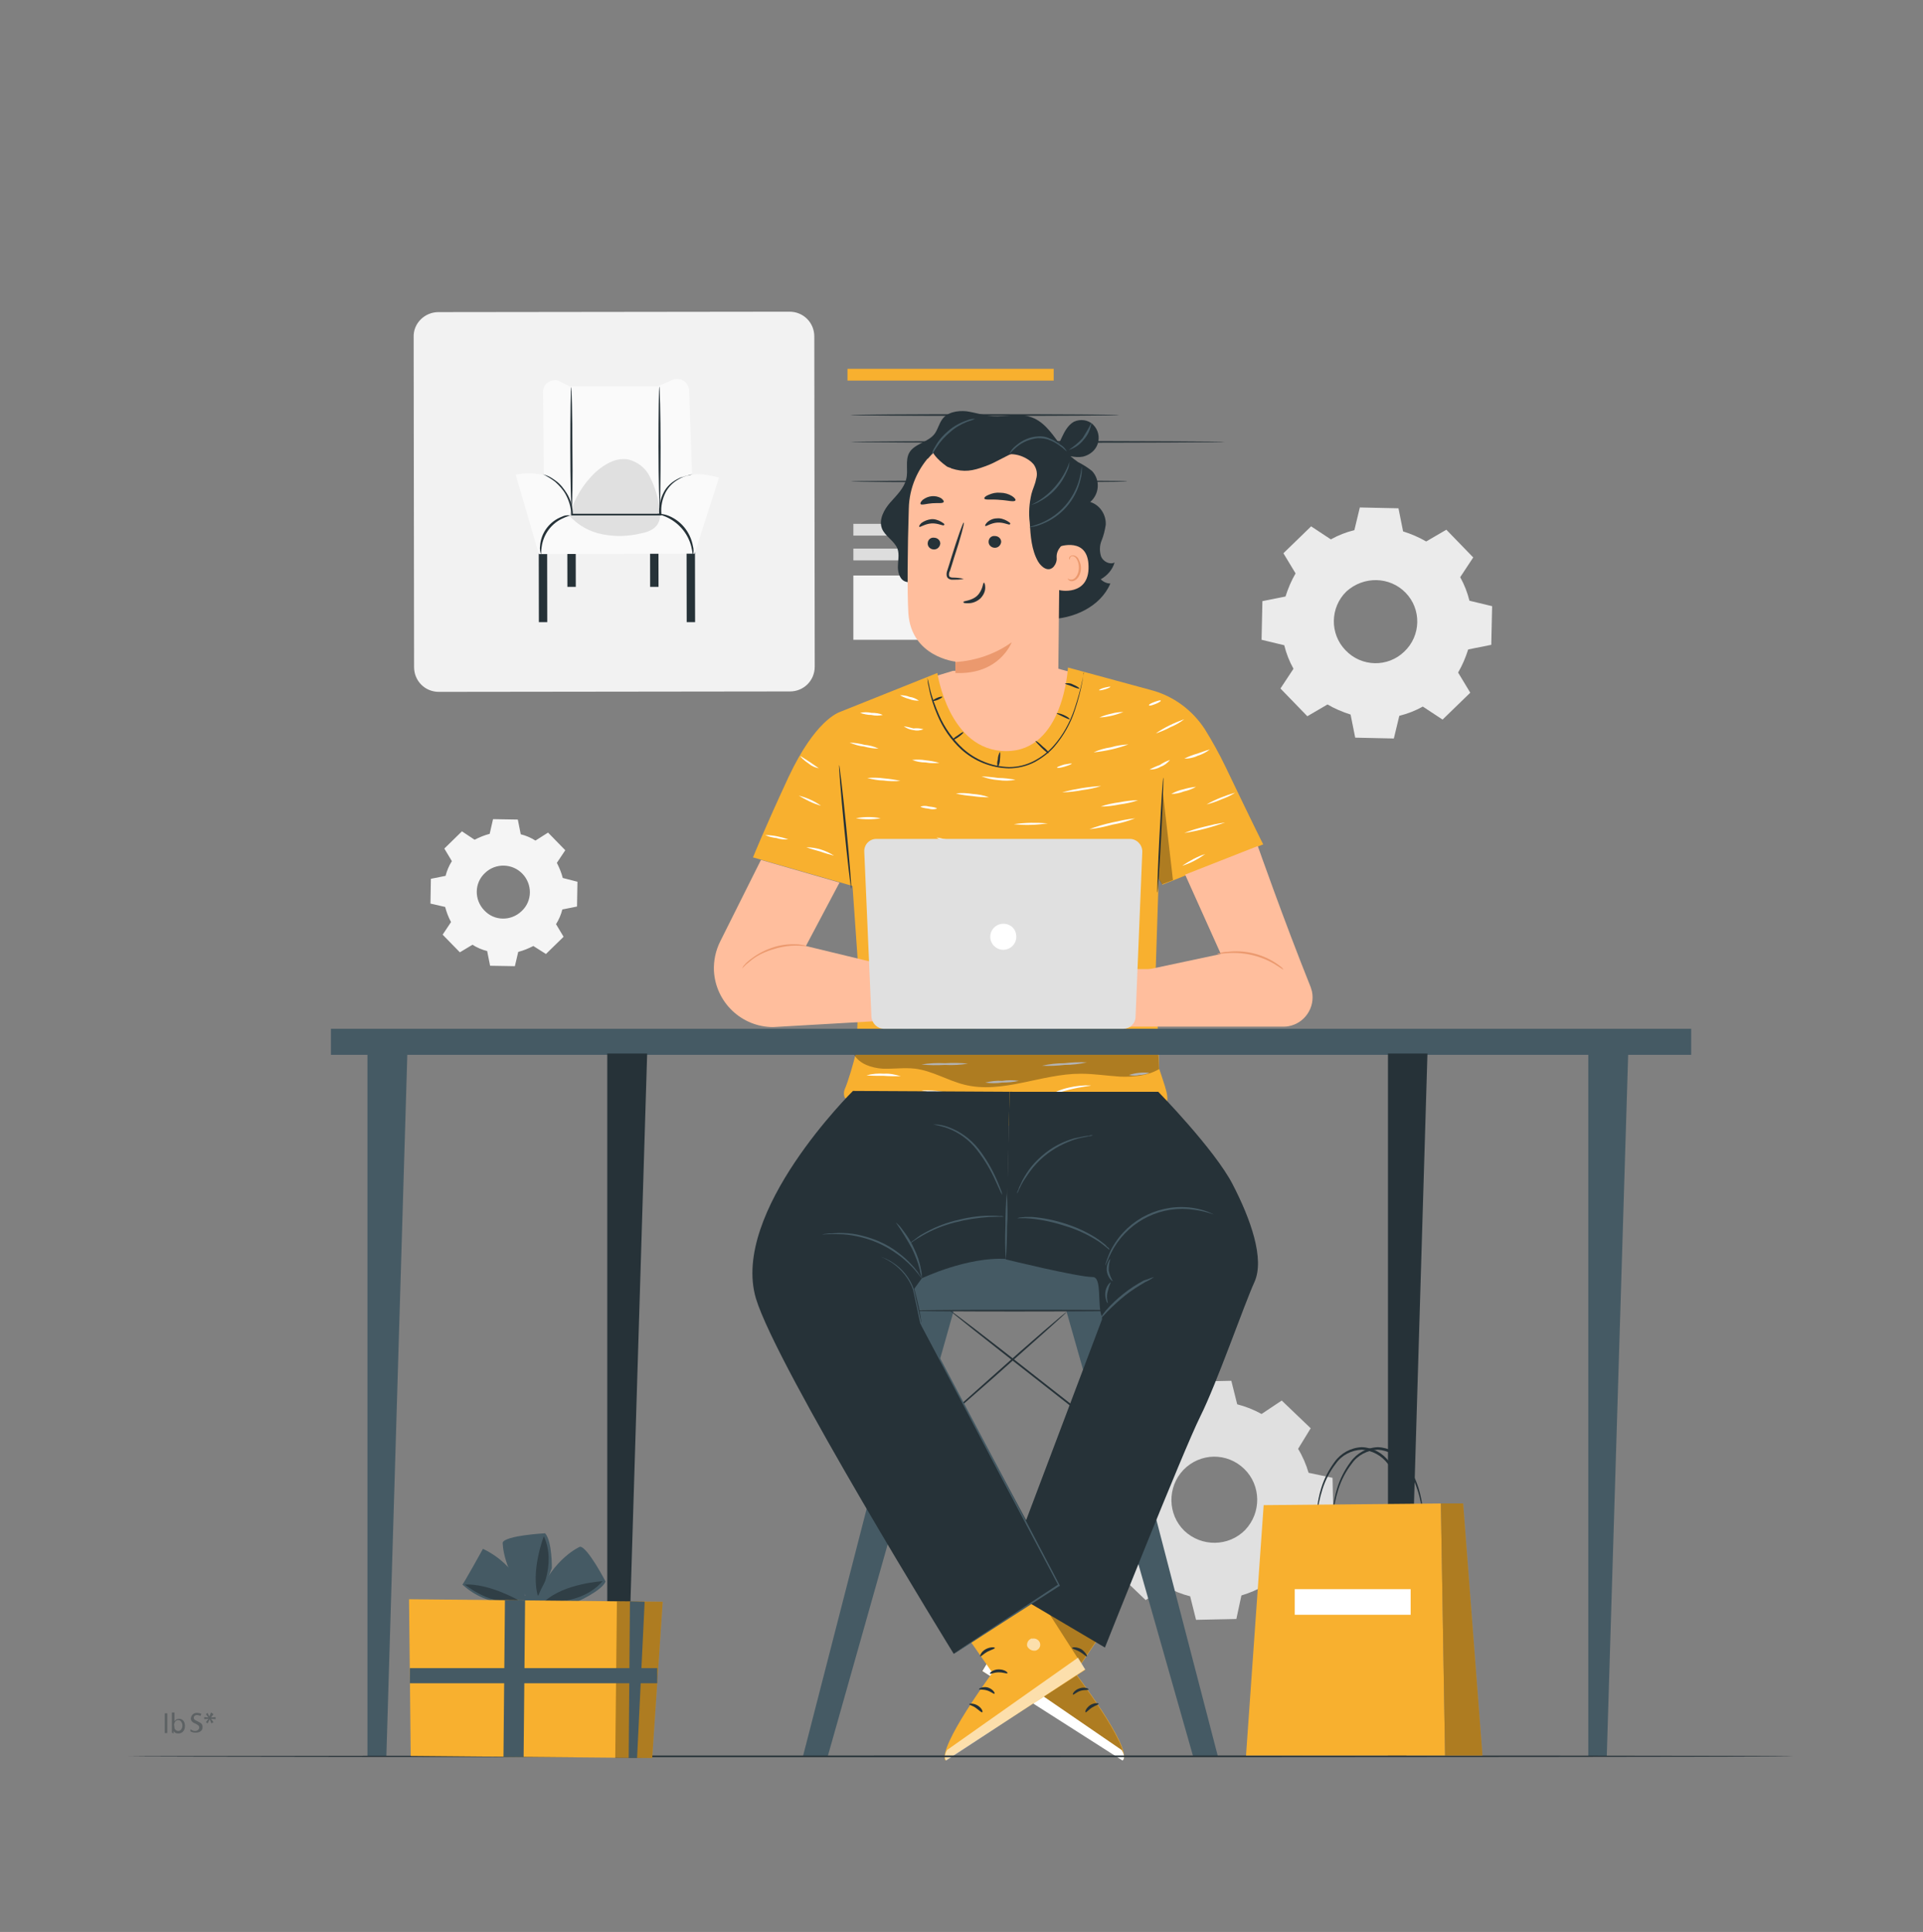 <?xml version="1.0" encoding="utf-8"?>
<!-- Generator: Adobe Illustrator 26.2.1, SVG Export Plug-In . SVG Version: 6.00 Build 0)  -->
<svg version="1.1" id="Layer_1" xmlns="http://www.w3.org/2000/svg" xmlns:xlink="http://www.w3.org/1999/xlink" x="0px" y="0px"
	 viewBox="0 0 457.9 459.9" style="enable-background:new 0 0 457.9 459.9;" xml:space="preserve">
<rect x="0" y="0" width="457.9" height="459.9" fill="#808080" stroke="none"/>
<style type="text/css">
	.st0{fill:#F2F2F2;}
	.st1{fill:#263238;}
	.st2{fill:#FAFAFA;}
	.st3{fill:#E0E0E0;}
	.st4{fill:#F8B02F;}
	.st5{fill:#DDDDDD;}
	.st6{fill:#F4F4F4;}
	.st7{fill:#F5F5F5;}
	.st8{fill:#EBEBEB;}
	.st9{fill:#FFBE9D;}
	.st10{opacity:0.3;}
	.st11{fill:#FFFFFF;}
	.st12{fill:#455A64;}
	.st13{opacity:0.6;}
	.st14{fill:#EB996E;}
	.st15{opacity:0.4;}
</style>
<g id="freepik--Device--inject-379">
	<path class="st0" d="M104.4,74.3l83.6-0.1c3.3,0,5.9,2.6,5.9,5.9l0.1,78.6c0,3.3-2.6,5.9-5.9,5.9l-83.6,0.1c-3.3,0-5.9-2.6-5.9-5.9
		l-0.1-78.6C98.4,77,101.1,74.3,104.4,74.3z"/>
	
		<rect x="128.3" y="130.9" transform="matrix(1 -1.570794e-03 1.570794e-03 1 -0.219 0.203)" class="st1" width="2" height="17.2"/>
	<rect x="135.1" y="130.9" transform="matrix(1 -1.570794e-03 1.570794e-03 1 -0.212 0.214)" class="st1" width="2" height="8.8"/>
	
		<rect x="154.8" y="130.9" transform="matrix(1 -1.570794e-03 1.570794e-03 1 -0.212 0.245)" class="st1" width="2" height="8.8"/>
	
		<rect x="163.5" y="130.9" transform="matrix(1 -1.570794e-03 1.570794e-03 1 -0.219 0.259)" class="st1" width="2" height="17.2"/>
	<path class="st2" d="M122.8,113l5.5,18.9l37.1-0.1l5.8-18.1c0,0-3.9-1.2-6.4-0.7l-0.7-20.1c-0.1-1.5-1.3-2.7-2.9-2.7
		c-0.3,0-0.7,0.1-1,0.2l-3.6,1.6h-20.9l-2.4-1.2c-1.3-0.7-3-0.1-3.7,1.2c-0.2,0.4-0.3,0.8-0.3,1.2l0.2,19.9
		C127.3,112.6,125,112.5,122.8,113z"/>
	<path class="st3" d="M135.6,122.8c2.1,2.3,4.8,3.8,7.9,4.4c3,0.6,6.1,0.5,9-0.2c1.6-0.3,3.4-0.9,4.2-2.4c0.8-1.4,0.5-3.3,0.1-5
		c-0.4-2.2-1.1-4.2-2.1-6.2c-1-2-2.8-3.4-5-4c-2.9-0.6-5.8,1.1-8,3.1c-2.8,2.7-4.9,6.1-6,9.9"/>
	<path class="st1" d="M136.1,120.9c-0.1,0-0.3-6.4-0.3-14.4c0-7.9,0.1-14.4,0.2-14.4s0.3,6.4,0.3,14.4
		C136.4,114.4,136.3,120.9,136.1,120.9z"/>
	<path class="st1" d="M157.1,120.8c-0.1,0-0.3-6.4-0.3-14.4c0-7.9,0.1-14.4,0.2-14.4c0.1,0,0.3,6.4,0.3,14.4
		S157.2,120.8,157.1,120.8z"/>
	<path class="st1" d="M164.9,112.9c-0.3,0.1-0.6,0.2-1,0.3l-0.5,0.1l-0.6,0.2l-0.7,0.3l-0.7,0.4c-1.2,0.7-2.2,1.7-2.9,3
		c-0.8,1.6-1.2,3.4-1,5.2v0.3h-0.3l-9.9,0h-11.1h-0.2v-0.2c0-1.7-0.5-3.3-1.3-4.8c-0.6-1.1-1.5-2.1-2.5-3c-0.9-0.7-1.9-1.3-2.9-1.8
		c0.3,0.1,0.6,0.2,0.9,0.3c0.8,0.3,1.5,0.8,2.2,1.3c1.1,0.8,1.9,1.9,2.6,3c0.9,1.5,1.4,3.2,1.4,5l-0.2-0.2h11.1h9.9l-0.2,0.3
		c-0.2-1.9,0.2-3.8,1.1-5.5c0.7-1.3,1.8-2.3,3.1-3l0.8-0.4l0.7-0.2l0.6-0.2l0.5-0.1C164.2,113,164.5,113,164.9,112.9z"/>
	<path class="st1" d="M135.7,122.7c0,0.1-0.7,0.2-1.7,0.7c-2.7,1.2-4.6,3.8-5,6.7c-0.2,1.1-0.1,1.8-0.2,1.8
		c-0.2-0.6-0.3-1.3-0.2-1.9c0.2-3.2,2.3-5.9,5.2-7C134.4,122.7,135,122.6,135.7,122.7z"/>
	<path class="st1" d="M165,132.1c-0.1,0-0.1-0.8-0.4-2c-0.8-3.2-3.1-5.8-6.1-7.1c-1.2-0.5-1.9-0.6-1.9-0.7c0.7,0,1.4,0.1,2.1,0.3
		c3.3,1.1,5.7,4,6.3,7.4C165.2,130.7,165.2,131.5,165,132.1z"/>
	<path class="st1" d="M268.4,114.6c0,0.1-14.7,0.2-32.9,0.2s-32.9-0.1-32.9-0.2s14.7-0.2,32.9-0.2S268.4,114.4,268.4,114.6z"/>
	<rect x="201.8" y="87.8" class="st4" width="49.1" height="2.8"/>
	<path class="st1" d="M291.6,105.2c0,0.1-19.9,0.2-44.5,0.2s-44.5-0.1-44.5-0.2s19.9-0.2,44.5-0.2S291.6,105.1,291.6,105.2z"/>
	<path class="st1" d="M266.5,98.8c0,0.1-14.3,0.2-32,0.2s-32-0.1-32-0.2s14.3-0.2,32-0.2S266.5,98.7,266.5,98.8z"/>
	<rect x="203.2" y="124.7" class="st5" width="14.9" height="2.8"/>
	<rect x="203.2" y="130.6" class="st5" width="14.9" height="2.8"/>
	<rect x="203.2" y="137" class="st6" width="37.3" height="15.3"/>
</g>
<g id="freepik--background-complete--inject-705">
	<path class="st3" d="M276.7,337.1c1.8-1.1,3.7-1.9,5.7-2.5l1.2-5.7l9.6-0.2l1.4,5.6c2,0.5,4,1.3,5.8,2.3l4.8-3.2l6.9,6.6l-3,4.9
		c1.1,1.8,1.9,3.7,2.5,5.7l5.7,1.2l0.2,9.6l-5.6,1.4c-0.5,2-1.3,4-2.3,5.8l3.2,4.8l-6.6,6.9l-4.9-3c-1.8,1.1-3.7,1.9-5.7,2.5
		l-1.2,5.6l-9.6,0.2l-1.4-5.6c-2-0.5-4-1.3-5.8-2.3l-4.8,3.2l-6.9-6.6l3-4.9c-1.1-1.8-1.9-3.7-2.5-5.7l-5.7-1.2l-0.2-9.6l5.6-1.4
		c0.5-2,1.3-4,2.3-5.8l-3.2-4.8l6.6-6.9L276.7,337.1z M281.8,349.9c-3.9,4.1-3.8,10.6,0.2,14.5c4.1,3.9,10.6,3.8,14.5-0.2
		c3.9-4.1,3.8-10.6-0.2-14.5l0,0C292.2,345.7,285.8,345.8,281.8,349.9L281.8,349.9z"/>
	<path class="st7" d="M127.5,200.1l3-1.9l4.1,4.2l-2,3c0.6,1.2,1.1,2.4,1.4,3.6l3.5,0.9l-0.1,5.9l-3.5,0.7c-0.3,1.2-0.8,2.4-1.5,3.5
		l1.8,3l-4.2,4.1l-3-1.9c-1.2,0.6-2.4,1.1-3.6,1.4l-0.8,3.4l-5.9-0.1l-0.7-3.5c-1.2-0.3-2.4-0.8-3.5-1.5l-3,1.8l-4.1-4.2l2-3
		c-0.6-1.1-1.1-2.4-1.4-3.6l-3.5-0.8l0.1-5.9l3.5-0.7c0.3-1.2,0.8-2.4,1.5-3.5l-1.8-3l4.2-4.1l3,2c1.2-0.6,2.4-1.1,3.6-1.4l0.8-3.5
		l5.9,0.1l0.7,3.5C125.2,198.9,126.4,199.4,127.5,200.1L127.5,200.1z M124.4,208c-2.4-2.5-6.4-2.6-8.9-0.2c-2.6,2.4-2.6,6.4-0.2,8.9
		c2.4,2.6,6.4,2.6,8.9,0.2C126.8,214.5,126.8,210.5,124.4,208L124.4,208z"/>
	<path class="st8" d="M339.6,128.9l4.8-2.8l6.4,6.6l-3.1,4.7c1,1.8,1.7,3.6,2.2,5.6l5.4,1.3l-0.2,9.2l-5.5,1.1
		c-0.6,1.9-1.4,3.8-2.4,5.5l2.9,4.8l-6.6,6.4l-4.7-3.1c-1.8,1-3.6,1.7-5.6,2.2l-1.3,5.4l-9.2-0.2l-1.1-5.5c-1.9-0.6-3.8-1.4-5.5-2.4
		l-4.8,2.8l-6.4-6.6l3.1-4.7c-1-1.8-1.7-3.6-2.2-5.6l-5.4-1.3l0.2-9.2l5.5-1.1c0.6-1.9,1.4-3.8,2.4-5.5l-2.9-4.8l6.6-6.4l4.7,3.1
		c1.8-1,3.6-1.7,5.6-2.2l1.3-5.4l9.2,0.2l1.1,5.5C336,127.1,337.9,127.9,339.6,128.9L339.6,128.9z M320.6,140.8
		c-3.9,3.8-4,10.1-0.2,14c3.8,4,10.1,4.1,14,0.3c4-3.8,4.1-10.1,0.3-14C330.9,137.2,324.7,137.1,320.6,140.8z"/>
</g>
<g id="freepik--Character--inject-274">
	<polygon class="st9" points="221.3,161.4 226.9,159.7 251.3,159 256.8,160.5 256.1,173.9 243.6,181.9 231.6,181.6 224,174.7 
		222.3,167.8 	"/>
	<path class="st4" d="M291.8,182.5c-1.5-3.1-3.1-6-4.9-8.9c-3-4.6-7.5-7.9-12.7-9.3l-19.9-5.4c0,0-1,19.9-14.7,19.9
		s-16.4-18.6-16.4-18.6l-23,9.2c-0.8,0.3-6.1,2.2-12.4,15.5c-5.9,12.7-8.5,19.2-8.5,19.2l23.7,6.8l1.5,21.4l-0.8,27.7h72.5l-1-29.3
		l0.7-21.6l0.9,1.5l24-9.6C300.7,200.9,297.6,194.6,291.8,182.5z"/>
	<path class="st4" d="M203.8,250.7c-0.5,2.1-1.8,6.7-2.7,8.7c-0.2,0.6-0.2,1.2,0,1.8c0.3,0.6,1.5,0.4,2.1,0.2
		c6-1.2,12.6-0.2,18.5,1.5c6.1,1.8,11.9,5.2,18.2,5.1c4.3-0.1,8.3-1.7,12.4-2.9c7.6-2.2,15.6-2.9,23.5-2c0.5,0.1,1.1,0.1,1.6-0.2
		c0.7-0.5,0.6-1.5,0.5-2.3c-0.3-2-2.4-7.4-2.9-9.4"/>
	<path class="st1" d="M199.8,182.1c0.1,0,0.9,6.6,1.7,14.7s1.3,14.8,1.2,14.8s-0.9-6.6-1.7-14.7
		C200.2,188.8,199.7,182.1,199.8,182.1z"/>
	<path class="st1" d="M277,185.1c0.1,0-0.1,6.1-0.5,13.7s-0.8,13.7-0.9,13.7s0.1-6.1,0.5-13.7S276.9,185,277,185.1z"/>
	<path class="st1" d="M258.1,160c0,0.2,0,0.4-0.1,0.6c-0.1,0.5-0.2,1.1-0.3,1.8c-0.4,2.2-1,4.4-1.7,6.5c-1,3.2-2.7,6.2-4.9,8.8
		c-1.3,1.5-2.9,2.7-4.7,3.7c-1.9,1-4.1,1.5-6.2,1.5c-4.2-0.1-8.2-1.7-11.3-4.5c-2.5-2.3-4.4-5.1-5.7-8.2c-0.9-2.1-1.6-4.2-2-6.4
		c-0.2-0.8-0.3-1.4-0.3-1.8c0-0.2-0.1-0.4-0.1-0.6c0.1,0.2,0.1,0.4,0.2,0.6l0.4,1.8c0.5,2.2,1.3,4.3,2.2,6.4c1.3,3,3.3,5.8,5.7,8
		c3,2.7,6.9,4.3,11,4.4c2.1,0,4.1-0.5,6-1.5c1.7-0.9,3.3-2.1,4.6-3.6c2.2-2.5,3.8-5.4,4.9-8.6c0.9-2.7,1.5-4.9,1.8-6.4l0.4-1.8
		C258,160.4,258,160.2,258.1,160z"/>
	<path class="st1" d="M229.4,174.3c0.1,0.1-0.4,0.6-1.1,1.1s-1.3,0.8-1.4,0.7c-0.1-0.1,0.4-0.6,1.1-1
		C228.8,174.5,229.3,174.2,229.4,174.3z"/>
	<path class="st1" d="M237.6,182.7c-0.2-0.6-0.2-1.3,0-1.9c0-0.6,0.2-1.3,0.5-1.8c0.1,0,0.1,0.9,0,1.9
		C238.1,181.5,237.9,182.1,237.6,182.7z"/>
	<path class="st1" d="M249.7,179.3c-0.1,0.1-0.9-0.5-1.7-1.3s-1.5-1.5-1.4-1.6s0.9,0.5,1.7,1.3C249.2,178.4,249.8,179.1,249.7,179.3
		z"/>
	<path class="st1" d="M254.7,171.2c-0.1,0.1-0.8-0.2-1.6-0.6c-0.8-0.4-1.5-0.7-1.5-0.8s0.8,0,1.7,0.4
		C254.2,170.6,254.8,171.1,254.7,171.2z"/>
	<path class="st1" d="M224.4,165.9c0,0.1-0.4,0.4-1.1,0.7s-1.2,0.3-1.2,0.2s0.4-0.4,1.1-0.7S224.4,165.8,224.4,165.9z"/>
	<g class="st10">
		<polygon points="276.9,188.7 279.3,209.5 276.7,210.5 275.8,209.1 		"/>
	</g>
	<path class="st11" d="M195,182.9c-0.9-0.2-1.7-0.5-2.4-1.1c-1.2-0.8-2.1-1.7-2-1.8C192.1,180.9,193.6,181.9,195,182.9L195,182.9z"
		/>
	<path class="st11" d="M214.4,185.9c-1.3,0.1-2.7,0.1-4-0.1c-1.3,0-2.7-0.3-3.9-0.6c1.3-0.1,2.7-0.1,4,0.1
		C211.8,185.4,213.1,185.6,214.4,185.9z"/>
	<path class="st11" d="M235.5,189.8c-1.3,0-2.7-0.1-4-0.3c-1.3-0.1-2.6-0.3-3.9-0.6c1.3-0.2,2.7-0.1,4,0.1
		C232.9,189.1,234.2,189.3,235.5,189.8z"/>
	<path class="st11" d="M262.2,187.1c-1.5,0.5-3,0.8-4.6,1c-1.5,0.3-3.1,0.5-4.7,0.5C256,187.8,259.1,187.3,262.2,187.1L262.2,187.1z
		"/>
	<path class="st11" d="M278.6,180.9c-0.6,0.7-1.3,1.3-2.2,1.6c-0.8,0.5-1.7,0.7-2.7,0.7c0.8-0.4,1.6-0.8,2.5-1.1
		C276.9,181.6,277.7,181.2,278.6,180.9z"/>
	<path class="st11" d="M288.1,178.4c-0.9,0.7-1.9,1.2-2.9,1.5c-1,0.5-2.1,0.7-3.2,0.7c1-0.5,2-0.9,3.1-1.2
		C286,179.1,287,178.7,288.1,178.4z"/>
	<path class="st11" d="M268.7,177.2c-2.7,1-5.4,1.6-8.3,1.9c1.3-0.6,2.7-1,4.1-1.2C265.8,177.5,267.2,177.3,268.7,177.2z"/>
	<path class="st11" d="M282,171.2c-1,0.8-2.1,1.4-3.3,1.9c-1.1,0.6-2.3,1.1-3.5,1.5C277.2,173.2,279.5,172.1,282,171.2L282,171.2z"
		/>
	<path class="st11" d="M267.5,169.5c-1.8,0.7-3.7,1.2-5.7,1.3c0.9-0.4,1.8-0.7,2.8-0.9C265.6,169.6,266.6,169.5,267.5,169.5z"/>
	<path class="st11" d="M276.4,166.8c0.1,0.1-0.5,0.5-1.3,0.8s-1.4,0.5-1.5,0.3s0.5-0.5,1.3-0.8C275.7,166.8,276.4,166.6,276.4,166.8
		z"/>
	<path class="st11" d="M241.8,185.6c-1.3,0.3-2.7,0.3-4.1,0.1c-1.4-0.1-2.7-0.4-4-0.9c1.4,0.1,2.7,0.2,4,0.4
		C239.1,185.2,240.4,185.4,241.8,185.6z"/>
	<path class="st11" d="M255.2,181.8c0,0.1-0.7,0.4-1.7,0.7s-1.8,0.4-1.8,0.2c0-0.1,0.7-0.4,1.7-0.7
		C254.4,181.8,255.2,181.7,255.2,181.8z"/>
	<path class="st11" d="M223.7,181.6c-1.1,0.1-2.2,0.1-3.3-0.1c-1.1,0-2.2-0.2-3.2-0.6c1.1-0.1,2.2-0.1,3.3,0.1
		C221.5,181.1,222.6,181.3,223.7,181.6z"/>
	<path class="st11" d="M209.2,178.2c-1.2,0-2.4-0.2-3.5-0.5c-1.2-0.1-2.3-0.5-3.4-0.9c1.2,0,2.4,0.2,3.5,0.5
		C207,177.4,208.1,177.7,209.2,178.2z"/>
	<path class="st11" d="M210.2,170.2c-0.9,0.2-1.8,0.2-2.7,0c-0.9,0-1.8-0.2-2.7-0.5c0.9-0.2,1.8-0.2,2.7,0
		C208.5,169.7,209.4,169.8,210.2,170.2z"/>
	<path class="st11" d="M219.9,173.6c-0.8,0.3-1.6,0.4-2.4,0.2c-0.8-0.1-1.6-0.4-2.3-0.9c0.8,0.1,1.6,0.3,2.3,0.5
		C218.4,173.3,219.2,173.4,219.9,173.6z"/>
	<path class="st11" d="M218.8,166.8c-0.8,0-1.6-0.1-2.3-0.4c-0.8-0.2-1.5-0.5-2.2-0.9c0.8,0,1.6,0.1,2.3,0.4
		C217.4,166,218.1,166.3,218.8,166.8z"/>
	<path class="st11" d="M264.4,163.5c0,0.1-0.6,0.4-1.3,0.6s-1.4,0.3-1.4,0.2s0.5-0.4,1.3-0.6C263.8,163.5,264.4,163.4,264.4,163.5z"
		/>
	<path class="st11" d="M195.5,191.8c-1.9-0.5-3.6-1.4-5.3-2.4C192.2,189.9,193.9,190.7,195.5,191.8z"/>
	<path class="st11" d="M187.7,199.8c-0.9,0.1-1.9,0-2.8-0.3c-0.9-0.1-1.8-0.3-2.7-0.7C184.1,198.8,185.9,199.2,187.7,199.8
		L187.7,199.8z"/>
	<path class="st11" d="M198.6,203.7c-1.1-0.3-2.2-0.6-3.3-1c-1.1-0.3-2.2-0.6-3.3-1C194.3,201.7,196.6,202.4,198.6,203.7
		L198.6,203.7z"/>
	<path class="st11" d="M209.7,194.8c-1.9,0.3-3.9,0.3-5.9,0C205.8,194.4,207.8,194.4,209.7,194.8z"/>
	<path class="st11" d="M214.3,206.9c-1.3-0.2-2.5-0.5-3.7-0.9c-1.3-0.2-2.5-0.5-3.7-0.9C209.4,205,212,205.6,214.3,206.9z"/>
	<path class="st11" d="M235.8,201.7c-0.6,0.1-1.3,0.1-1.9,0c-1.5-0.1-3.1-0.3-4.6-0.6s-3-0.6-4.5-1c-0.6-0.1-1.2-0.4-1.8-0.7
		c0-0.1,2.8,0.6,6.3,1.2C232.9,201.3,235.8,201.5,235.8,201.7z"/>
	<path class="st11" d="M235.9,209.5c-1.4,0.2-2.8,0.2-4.2,0c-1.4,0-2.8-0.1-4.1-0.5c1.4-0.2,2.8-0.2,4.2,0
		C233.2,209,234.6,209.2,235.9,209.5z"/>
	<path class="st11" d="M249.5,196c-2.7,0.4-5.4,0.5-8.1,0.2C244.1,195.8,246.8,195.8,249.5,196z"/>
	<path class="st11" d="M261,206.1c-1.9,0.5-3.9,0.7-5.8,0.9c-1.9,0.3-3.9,0.4-5.9,0.4c1.9-0.4,3.9-0.7,5.8-0.9
		C257.1,206.2,259,206.1,261,206.1z"/>
	<path class="st11" d="M270.3,194.8c-1.8,0.7-3.6,1.2-5.4,1.5c-1.8,0.5-3.6,0.9-5.5,1.1c1.8-0.7,3.6-1.2,5.4-1.6
		C266.6,195.4,268.4,195,270.3,194.8z"/>
	<path class="st11" d="M271.3,202.2c-0.6,0.6-1.3,1-2.1,1.2c-0.7,0.3-1.6,0.4-2.4,0.3c0.7-0.3,1.5-0.6,2.2-0.8
		C269.8,202.7,270.5,202.4,271.3,202.2z"/>
	<path class="st11" d="M284.8,187.3c-0.9,0.5-1.9,0.9-2.9,1.1c-1,0.4-2,0.6-3,0.6c0.9-0.5,1.9-0.9,2.9-1.1
		C282.8,187.6,283.8,187.4,284.8,187.3z"/>
	<path class="st11" d="M291.7,195.8c-3.1,1.1-6.4,2-9.7,2.5c1.5-0.6,3.1-1.1,4.8-1.5C288.4,196.4,290,196,291.7,195.8z"/>
	<path class="st11" d="M294.1,188.7c-1,0.7-2.2,1.2-3.3,1.6c-1.1,0.5-2.3,0.9-3.5,1.2C289.4,190.3,291.7,189.4,294.1,188.7z"/>
	<path class="st11" d="M287,203.3c-1.7,1.2-3.5,2.2-5.5,2.8C283.3,204.9,285.1,203.9,287,203.3z"/>
	<path class="st11" d="M217.4,222.1c-1.3,0.1-2.6,0.1-3.9-0.1c-1.3,0-2.6-0.2-3.8-0.5c1.3-0.1,2.6-0.1,3.9,0.1
		C214.8,221.6,216.1,221.8,217.4,222.1z"/>
	<path class="st11" d="M223.8,217.1c-2.8-0.3-5.6-0.9-8.3-1.8c1.4,0.1,2.8,0.3,4.2,0.7C221.1,216.1,222.5,216.5,223.8,217.1z"/>
	<path class="st11" d="M247.3,217c-2.3,0.3-4.6,0.3-6.9,0C242.7,216.7,245,216.7,247.3,217z"/>
	<path class="st11" d="M243.4,225.2c-0.6,0.2-1.2,0.2-1.8,0.2c-1.5,0.1-2.9,0-4.4-0.2s-2.9-0.4-4.3-0.8c-0.6-0.1-1.2-0.3-1.7-0.6
		c0-0.1,2.7,0.6,6.1,0.9C240.6,225.2,243.4,225.1,243.4,225.2z"/>
	<path class="st11" d="M269.1,219.4c-1.7,0.4-3.5,0.6-5.3,0.6c-1.8,0.1-3.6,0-5.4-0.4c0-0.1,2.4,0,5.4-0.1
		C266.7,219.5,269.1,219.3,269.1,219.4z"/>
	<path class="st11" d="M268.7,212c-2.4,0.7-4.8,1.1-7.3,1.2C263.8,212.5,266.2,212,268.7,212z"/>
	<path class="st11" d="M214.5,256.2c-1.4,0-2.8,0-4.1-0.1c-1.4,0-2.8,0-4.1-0.1c1.4-0.4,2.8-0.5,4.2-0.4
		C211.8,255.5,213.2,255.8,214.5,256.2z"/>
	<path class="st11" d="M229.5,260.6c-1.7,0.1-3.4,0-5.1-0.3c-1.7-0.1-3.4-0.3-5-0.7c1.7-0.1,3.4,0,5.1,0.3
		C226.1,260,227.8,260.2,229.5,260.6z"/>
	<path class="st11" d="M244,264.1c-1.6,0.5-3.3,0.9-5,0.9c-1.7,0.2-3.4,0.2-5.1-0.1c0-0.1,2.3-0.2,5.1-0.4S244,263.9,244,264.1z"/>
	<path class="st11" d="M242.6,257.3c-1.3,0.3-2.7,0.4-4,0.4c-1.3,0.2-2.7,0.2-4,0c1.3-0.3,2.7-0.5,4-0.4
		C239.9,257.1,241.3,257.1,242.6,257.3z"/>
	<path class="st11" d="M230.5,253.2c-1.8,0.3-3.7,0.4-5.5,0.3c-1.9,0.1-3.7,0.1-5.6-0.1c1.8-0.3,3.7-0.4,5.6-0.3
		C226.8,253,228.7,253,230.5,253.2z"/>
	<path class="st11" d="M258.8,252.9c-1.8,0.4-3.5,0.6-5.3,0.6c-1.8,0.2-3.6,0.3-5.4,0.2c1.8-0.4,3.5-0.6,5.3-0.6
		C255.2,252.9,257,252.8,258.8,252.9z"/>
	<path class="st11" d="M259.8,258.4c0,0.1-2.4,0.3-5.2,1s-5.1,1.6-5.1,1.5c1.5-0.9,3.2-1.6,5-2C256.2,258.5,258,258.3,259.8,258.4z"
		/>
	<path class="st11" d="M273.7,255.4c-0.8,0.3-1.6,0.5-2.4,0.5c-0.8,0.2-1.6,0.2-2.5,0C270.4,255.4,272.1,255.2,273.7,255.4
		L273.7,255.4z"/>
	<path class="st1" d="M257,163.9c-0.1,0.1-0.8-0.1-1.7-0.5s-1.7-0.5-1.7-0.7c0.6-0.1,1.3-0.1,1.8,0.2
		C256.4,163.3,257.1,163.8,257,163.9z"/>
	<path class="st11" d="M219,233.9c-1.7,0.1-3.4,0-5-0.3c-1.7-0.1-3.3-0.3-5-0.8c1.7-0.1,3.4,0,5,0.3
		C215.7,233.2,217.3,233.5,219,233.9z"/>
	<path class="st11" d="M234.3,231.8c-1.3,0.2-2.5,0.2-3.8,0c-1.3,0-2.5-0.2-3.8-0.5c1.3-0.2,2.5-0.2,3.8,0
		C231.8,231.3,233.1,231.5,234.3,231.8z"/>
	<path class="st11" d="M258.6,230.1c0,0.1-2.2,0.1-4.8,0.4c-2.7,0.2-4.8,0.6-4.8,0.5c1.5-0.6,3.1-0.9,4.8-0.9
		C255.3,229.7,257,229.8,258.6,230.1z"/>
	<path class="st11" d="M269.6,238.7c-2.2,0.2-4.5,0.3-6.7,0.1c-2.2,0-4.5-0.1-6.7-0.3c2.2-0.2,4.5-0.3,6.7-0.1
		C265.1,238.3,267.4,238.4,269.6,238.7z"/>
	<path class="st11" d="M270.5,227.6c-1.5,0.8-3.3,1.1-5,0.9c0.8-0.3,1.6-0.4,2.5-0.5C268.8,227.8,269.6,227.7,270.5,227.6z"/>
	<path class="st11" d="M243.8,238.4c-1.2,0.5-2.6,0.7-3.9,0.6c-1.3,0-2.7-0.2-3.9-0.7c0-0.1,1.8,0.2,3.9,0.3
		C242,238.6,243.7,238.3,243.8,238.4z"/>
	<path class="st11" d="M229.7,240c-2.5,0.3-5.1,0.3-7.6,0C224.6,239.7,227.1,239.7,229.7,240z"/>
	<path class="st11" d="M219.5,245.4c-2,0.3-4,0.2-6-0.2c1-0.2,2-0.3,3-0.2C217.5,245,218.5,245.1,219.5,245.4z"/>
	<path class="st11" d="M241.2,247.3c-1.6,0.2-3.2,0.2-4.8,0.1c-1.6,0-3.2-0.1-4.8-0.4c1.6-0.2,3.2-0.2,4.8-0.1
		C238,246.9,239.6,247,241.2,247.3z"/>
	<path class="st11" d="M260.1,244.5c-1.4,0-2.8,0-4.2-0.1c-1.4,0-2.8,0-4.2-0.1c1.4-0.4,2.8-0.5,4.2-0.3
		C257.4,243.9,258.8,244.1,260.1,244.5z"/>
	<path class="st11" d="M273.7,248.5c-1.4,0.2-2.9,0.3-4.3,0.3c-1.4,0.2-2.9,0.2-4.3,0.2C267.9,248.2,270.9,248,273.7,248.5z"/>
	<path class="st11" d="M208.8,240.4c0,0.1-0.7,0.3-1.6,0.5c-0.9,0.1-1.7,0.2-1.7,0s0.7-0.3,1.6-0.5
		C208,240.2,208.8,240.3,208.8,240.4z"/>
	<path class="st11" d="M210.4,212.7c0,0.1-0.9,0.3-2,0.4c-0.7,0.1-1.3,0.1-2-0.1C207.7,212.6,209,212.4,210.4,212.7L210.4,212.7z"/>
	<path class="st11" d="M223.1,192.5c-0.7,0.2-1.3,0.2-2,0c-1.1-0.1-2-0.4-1.9-0.5c0.7-0.2,1.3-0.2,2,0
		C222.3,192.1,223.1,192.3,223.1,192.5z"/>
	<path class="st11" d="M271,190.5c-1.4,0.5-2.9,0.8-4.4,1c-1.5,0.3-3,0.5-4.5,0.5c1.4-0.5,2.9-0.8,4.4-1
		C268,190.7,269.5,190.5,271,190.5z"/>
	<g class="st10">
		<path d="M203.4,251.1c1.3,2.2,4.1,3.1,6.7,3.3c2.6,0.1,5.2-0.3,7.8,0c4.1,0.5,7.7,2.8,11.7,3.8c9,2.3,18.4-2.6,27.7-2.6
			c3.2,0,6.3,0.5,9.5,0.7c3.2,0.1,6.5-0.2,9.2-1.8l-0.2-3.4L203.4,251.1z"/>
	</g>
	<rect x="214.3" y="299" class="st12" width="53.7" height="12.9"/>
	<polygon class="st12" points="218.5,312 191.2,418.1 197.1,418.1 227.1,312 	"/>
	<polygon class="st12" points="262.4,312 290,418.1 284.1,418.1 253.9,312 	"/>
	<path class="st1" d="M254,312.3c0.1,0.1-7.9,7.2-17.7,15.9c-9.9,8.7-18,15.7-18,15.6c-0.1-0.1,7.9-7.2,17.7-15.9
		C245.8,319.1,253.9,312.2,254,312.3z"/>
	<path class="st1" d="M267.3,344.1c-0.1,0.1-9.4-7-20.8-16c-11.4-8.9-20.6-16.2-20.5-16.3c0.1-0.1,9.4,7,20.8,16
		C258.2,336.7,267.4,344,267.3,344.1z"/>
	<path class="st1" d="M267.8,312c0,0.1-11.7,0.2-26.2,0.2s-26.2-0.1-26.2-0.2s11.7-0.2,26.2-0.2C256.1,311.8,267.8,311.8,267.8,312z
		"/>
	<path class="st4" d="M244.9,380.2l-11,17.6l33.6,21.1c1.8-3.3-11.5-20.7-11.5-20.7l5.3-7.8L244.9,380.2z"/>
	<g class="st10">
		<path d="M244.8,380.2l-11,17.6l33.6,21.1c1.8-3.3-11.5-20.7-11.5-20.7l5.3-7.8L244.8,380.2z"/>
	</g>
	<path class="st11" d="M246.5,390.3c-0.8-0.2-1.6,0.2-1.9,0.9c-0.3,0.8,0.2,1.6,0.9,1.9c0.8,0.2,1.7-0.2,2-1
		c0.1-0.8-0.4-1.6-1.2-1.8"/>
	<path class="st11" d="M233.9,397.8l1.7-2.8l31.5,21.6c0,0,1.1,1.6,0.2,2.5L233.9,397.8z"/>
	<path class="st1" d="M256.6,398.5c-0.1,0.2-1-0.3-2.1-0.3s-2,0.4-2.1,0.3c-0.1-0.2,0.7-0.9,2.1-0.9
		C255.9,397.6,256.7,398.4,256.6,398.5z"/>
	<path class="st1" d="M259.2,402.2c-0.1,0.2-0.9,0-1.9,0.3s-1.6,1-1.8,0.9s0.3-1.1,1.6-1.5C258.3,401.5,259.3,402,259.2,402.2z"/>
	<path class="st1" d="M258.5,407.6c-0.2-0.1,0.1-1,1.1-1.7c1-0.6,2-0.5,2-0.3s-0.8,0.4-1.6,0.9S258.7,407.7,258.5,407.6z"/>
	<path class="st1" d="M258.8,394.3c-0.2,0.1-0.8-0.6-1.7-1.1s-1.8-0.7-1.8-0.9s1.1-0.3,2.2,0.3C258.5,393.3,259,394.3,258.8,394.3z"
		/>
	<path class="st4" d="M247.5,380.5l10.9,17l-33.3,21.6c-1.8-3.3,11.2-20.9,11.2-20.9l-5.1-7.3L247.5,380.5z"/>
	<g class="st13">
		<path class="st11" d="M245.7,390.1c0.8-0.2,1.6,0.2,1.9,0.9c0.3,0.8-0.1,1.6-0.9,1.9c-0.8,0.2-1.7-0.2-2.1-1
			c-0.2-0.8,0.3-1.7,1.2-1.9"/>
	</g>
	<g class="st13">
		<path class="st11" d="M258.4,397.4l-1.7-2.8l-31.2,22c0,0-1,1.6-0.2,2.5L258.4,397.4z"/>
	</g>
	<path class="st1" d="M235.7,398.4c0.1,0.2,1-0.3,2.1-0.3s2,0.4,2.1,0.2c0.1-0.2-0.7-0.9-2.1-0.9S235.6,398.3,235.7,398.4z"/>
	<path class="st1" d="M233.1,402.1c0.1,0.2,0.9,0,1.9,0.3s1.6,0.9,1.8,0.8s-0.3-1.1-1.6-1.5C234,401.4,233,402,233.1,402.1z"/>
	<path class="st1" d="M233.9,407.6c0.2-0.1-0.1-1-1.1-1.6s-2-0.5-2-0.3s0.8,0.3,1.6,0.9S233.7,407.7,233.9,407.6z"/>
	<path class="st1" d="M233.4,394.3c0.2,0.1,0.8-0.6,1.7-1.1c1-0.5,1.8-0.7,1.8-0.9c0-0.2-1.1-0.3-2.2,0.3S233.3,394.2,233.4,394.3z"
		/>
	<path class="st1" d="M203.1,259.7c0,0-29.2,28.8-23.1,49.4c4.9,16.3,47.1,84.6,47.1,84.6l25.4-16.6l-33-61.4c-0.3-3-1-6-1.8-8.9
		l1.8-2.5c0,0,10.9-5.2,20.1-4.6l0.8-39.8L203.1,259.7z"/>
	<path class="st1" d="M239.5,299.8c0,0,17.1,4.2,20.7,4.2c2.3,0,1,6.8,2.2,9.5v0.6l-24,63.5l24.7,14.6c0,0,18.7-47,22.7-55
		s10.4-26.5,12.9-32s-0.9-15-5.2-23.3c-4.3-8.3-17.7-22-17.7-22h-35.4L239.5,299.8z"/>
	<path class="st12" d="M289,289.1c-1.5-0.5-3-0.9-4.6-1.1c-7.6-1.2-15.2,2.4-19.2,9.1c-0.8,1.4-1.4,2.8-2,4.2c0-0.4,0.2-0.8,0.3-1.2
		c0.4-1.1,0.8-2.2,1.4-3.2c3.9-6.9,11.7-10.6,19.5-9.3c1.1,0.2,2.3,0.5,3.3,0.9C288.2,288.7,288.6,288.9,289,289.1z"/>
	<path class="st12" d="M274.8,304c-0.7,0.5-1.4,0.9-2.1,1.2c-1.7,1-3.3,2-4.8,3.2s-2.9,2.5-4.3,3.9c-0.5,0.6-1.1,1.2-1.7,1.7
		c0.4-0.7,0.9-1.4,1.4-2c1.3-1.5,2.7-2.8,4.2-4s3.2-2.3,4.9-3.2C273.2,304.6,274,304.2,274.8,304z"/>
	<path class="st12" d="M219.5,304.3c-0.1,0.1-0.9-1.3-2.6-3c-1-1-2.1-2-3.3-2.8c-2.9-2.1-6.1-3.5-9.6-4.2c-1.4-0.3-2.8-0.5-4.3-0.5
		c-2.5-0.1-4,0.1-4,0.1c0.3-0.1,0.7-0.2,1.1-0.2c0.4-0.1,0.8-0.1,1.3-0.1s1.1-0.1,1.7-0.1c1.5,0,2.9,0.1,4.4,0.4
		c1.8,0.4,3.5,0.9,5.1,1.6s3.2,1.6,4.6,2.7c1.2,0.9,2.3,1.9,3.2,2.9c0.4,0.4,0.8,0.9,1.1,1.3c0.3,0.3,0.5,0.7,0.7,1
		C219.1,303.7,219.3,304,219.5,304.3z"/>
	<path class="st12" d="M219.5,304.3c-0.2-0.7-0.4-1.4-0.5-2.1c-0.4-1.7-1.1-3.4-1.8-4.9c-1.2-2.2-2.5-4.3-3.9-6.3
		c0.6,0.5,1.1,1,1.5,1.6c1.1,1.4,2.1,2.9,2.8,4.5c0.8,1.6,1.4,3.3,1.7,5.1C219.5,302.8,219.5,303.6,219.5,304.3z"/>
	<path class="st12" d="M227.1,393.7c0,0,0,0,0.1-0.1l0.3-0.2l1.3-0.9l5.1-3.4l18.2-12l-0.1,0.3l-14-26.5
		c-7.3-13.9-13.9-26.5-18.9-35.9l0,0c-0.6-3-1.2-5.7-1.7-8l0,0c-0.9-2.6-2.7-4.8-5-6.4c-0.6-0.4-1.3-0.8-1.9-1.1l-0.5-0.2
		c-0.1-0.1-0.2-0.1-0.2-0.1c0.9,0.3,1.8,0.7,2.7,1.3c2.4,1.5,4.2,3.8,5.1,6.4l0,0l1.8,8l0,0l19,35.9l13.9,26.5l0.1,0.2l-0.2,0.1
		L234,389.3l-5.1,3.3l-1.4,0.9L227.1,393.7L227.1,393.7z"/>
	<path class="st12" d="M239,289.6c0,0.1-1.3,0-3.4,0.1c-2.8,0.2-5.5,0.6-8.2,1.3c-2.7,0.7-5.3,1.7-7.7,3.1c-1.8,1-2.9,1.9-2.9,1.8
		c0.2-0.2,0.4-0.5,0.7-0.6c0.3-0.2,0.6-0.5,0.9-0.7c0.4-0.3,0.8-0.6,1.2-0.8c2.4-1.4,5-2.5,7.7-3.2s5.5-1.2,8.3-1.2
		c0.8,0,1.7,0,2.5,0.1C238.4,289.4,238.7,289.5,239,289.6z"/>
	<path class="st12" d="M238.7,284.5c-0.2-0.3-0.4-0.6-0.5-0.9l-1.1-2.4c-1.2-2.7-2.7-5.2-4.5-7.5s-4.2-4.1-6.9-5.1
		c-1.1-0.4-2.3-0.7-3.5-0.9c0.3,0,0.7,0,1,0c0.9,0.1,1.8,0.3,2.6,0.6c2.8,1,5.3,2.8,7.2,5.2c1.8,2.3,3.3,4.9,4.5,7.7
		c0.4,1,0.8,1.9,1,2.5C238.5,283.9,238.6,284.2,238.7,284.5z"/>
	<path class="st12" d="M260.2,270.3c0,0.1-1.3,0.2-3.4,0.7c-1.2,0.3-2.4,0.8-3.5,1.3c-2.8,1.3-5.3,3.2-7.3,5.6c-0.8,1-1.5,2-2.2,3.1
		c-1.1,1.8-1.5,3.1-1.6,3.1c0-0.3,0.1-0.6,0.3-0.9c0.1-0.4,0.2-0.7,0.4-1c0.2-0.4,0.4-0.9,0.6-1.3c0.6-1.1,1.3-2.2,2.1-3.2
		c2-2.4,4.5-4.4,7.4-5.7c1.2-0.5,2.4-1,3.7-1.2c0.5-0.1,1-0.2,1.5-0.3c0.4-0.1,0.7-0.1,1.1-0.1C259.6,270.2,259.9,270.2,260.2,270.3
		z"/>
	<path class="st12" d="M264.2,297.5c-0.1,0.1-1-0.9-2.8-2.1c-2.4-1.5-4.9-2.7-7.6-3.5c-2.7-0.9-5.4-1.5-8.2-1.8l-1.4-0.1h-1.1
		c-0.3,0-0.6,0-0.9,0c0.3-0.1,0.6-0.2,0.9-0.2c0.3,0,0.7-0.1,1.1-0.1h1.5c2.8,0.2,5.6,0.8,8.3,1.7c2.7,0.9,5.3,2.1,7.6,3.7
		c0.4,0.3,0.8,0.6,1.2,0.9c0.3,0.2,0.6,0.5,0.8,0.8C263.9,296.9,264.1,297.2,264.2,297.5z"/>
	<path class="st12" d="M265,305c0,0-0.3-0.1-0.7-0.6c-0.9-1.2-1-2.7-0.4-4c0.2-0.5,0.5-0.7,0.5-0.7c-0.3,0.9-0.4,1.8-0.4,2.7
		C264.2,303.4,264.5,304.2,265,305z"/>
	<path class="st12" d="M263.8,310.2c-0.1,0-0.3-0.2-0.4-0.7c-0.4-1.2-0.3-2.6,0.5-3.7c0.3-0.4,0.6-0.6,0.6-0.5
		c-0.4,0.8-0.6,1.6-0.8,2.4C263.5,308.5,263.6,309.4,263.8,310.2z"/>
	<path class="st12" d="M239.7,284.1c0.2,2.6,0.3,5.3,0.1,7.9c0,2.6-0.1,5.3-0.3,7.9c-0.2-2.6-0.2-5.3-0.1-7.9
		C239.4,289.3,239.5,286.7,239.7,284.1z"/>
	<path class="st1" d="M265.4,133.9c-1.1,0.6-2.7-0.2-3.2-1.4c-0.4-1.2-0.4-2.6,0.1-3.8s0.8-2.5,1-3.8c0.1-2.4-1.4-4.7-3.7-5.4
		c2.2-1.9,2.4-5.2,0.5-7.3l-0.1-0.1c-1-0.8-2.1-1.5-3.3-2.1c-0.6-0.4-1.2-0.9-1.8-1.4c1,0.2,2,0.3,3,0.1c1.6-0.4,3-1.5,3.5-3.1
		s0.1-3.3-1.1-4.5s-3.1-1.4-4.6-0.7c-1.4,0.8-2.2,2.3-2.9,3.8c-0.2,0.4-0.4,0.9-0.6,1.3c-2-2.7-3.9-5.4-7-6.3
		c-2.8-0.9-5.8,0.1-8.8-0.1c-2.1-0.2-4.2-0.9-6.3-1.2c-2.1-0.2-4.6,0.2-5.8,2c-0.7,1-1,2.3-1.7,3.3c-1.5,2.1-4.9,2.4-6.1,4.6
		c-1,1.8-0.2,4.2-0.7,6.2c-0.5,2.2-2.3,3.9-3.8,5.6s-2.8,4.1-2,6.2c0.7,1.8,2.9,2.9,3.7,4.8c0.5,1.4,0.1,2.9,0.1,4.4s0.6,3.2,2,3.5
		l16.3,4.3c5.6,2.3,11.4,4.6,17.4,4.6s12.5-2.9,14.9-8.5c-0.9,0-1.7-0.4-2.3-1C263.7,137,264.9,135.6,265.4,133.9z"/>
	<path class="st1" d="M252,139c1.5-4.1,2.6-8.3,3.3-12.6c0.7-4.3,0.4-8.7-1-12.9c-0.2-0.6-2.2-4.8-2.8-4.7c-0.5,0,0.7,3.9,0.5,4.3
		c-2.3,3.9-2.9,8.6-2.5,13C249.8,130.6,250.7,134.9,252,139"/>
	<path class="st9" d="M237.6,175.1c6.7-0.1,14.4-14.9,14.4-14.9l0.4-37.9c0.4-10.9-5.7-20.2-16.6-20.2l-1,0.1
		c-10.1,0.5-18.2,8.8-18.4,18.9c-0.3,9.4-0.4,19.9-0.1,24.9c0.7,10.4,11.2,11.5,11.2,11.5s0.1,2.4,0.1,5.5
		C227.7,170,234.9,175.4,237.6,175.1L237.6,175.1z"/>
	<path class="st14" d="M227.5,157.6c4.8-0.3,9.5-1.9,13.4-4.7c0,0-2.9,7.8-13.4,7.3V157.6z"/>
	<path class="st1" d="M220.9,129.4c0,0.8,0.7,1.4,1.5,1.4s1.4-0.6,1.5-1.4l0,0c0-0.8-0.7-1.4-1.5-1.4
		C221.6,127.9,220.9,128.5,220.9,129.4C220.9,129.3,220.9,129.4,220.9,129.4z"/>
	<path class="st1" d="M218.9,125.4c0.2,0.2,1.3-0.7,2.9-0.8s2.8,0.7,3,0.4s-0.1-0.4-0.7-0.8c-0.7-0.4-1.6-0.7-2.4-0.6
		c-0.8,0.1-1.6,0.4-2.3,0.9C218.9,125,218.8,125.3,218.9,125.4z"/>
	<path class="st1" d="M235.4,129c0,0.8,0.7,1.4,1.5,1.4s1.4-0.6,1.5-1.4l0,0c0-0.8-0.7-1.4-1.5-1.4
		C236.1,127.5,235.4,128.1,235.4,129C235.4,128.9,235.4,129,235.4,129z"/>
	<path class="st1" d="M234.6,125.2c0.2,0.2,1.3-0.7,2.9-0.8c1.6-0.1,2.8,0.7,3,0.4s-0.1-0.4-0.7-0.8c-0.7-0.4-1.6-0.7-2.4-0.6
		c-0.8,0-1.6,0.3-2.3,0.9C234.7,124.7,234.5,125.1,234.6,125.2z"/>
	<path class="st1" d="M229.5,137.8c-0.9-0.2-1.7-0.3-2.6-0.3c-0.4,0-0.8-0.1-0.9-0.4c-0.1-0.4,0-0.9,0.2-1.2c0.3-1,0.7-2.1,1-3.2
		c1.5-4.5,2.5-8.3,2.3-8.3c-0.2-0.1-1.5,3.6-2.9,8.1c-0.3,1.1-0.7,2.2-1,3.2c-0.2,0.5-0.3,1.1-0.1,1.6c0.1,0.3,0.4,0.5,0.7,0.6
		c0.2,0.1,0.5,0.1,0.7,0.1C227.7,138,228.6,138,229.5,137.8z"/>
	<path class="st1" d="M234.3,138.7c-0.3,0-0.2,1.7-1.6,3.1c-1.4,1.3-3.3,1.2-3.3,1.5s0.4,0.3,1.2,0.3c1,0,2-0.4,2.8-1.1
		c0.7-0.7,1.2-1.6,1.2-2.6C234.6,139.1,234.4,138.7,234.3,138.7z"/>
	<path class="st1" d="M234.4,118.7c0.2,0.4,1.8,0.1,3.7,0.3c1.9,0.1,3.4,0.6,3.7,0.1c0.1-0.2-0.2-0.6-0.8-1
		c-0.8-0.5-1.8-0.8-2.8-0.8c-1-0.1-1.9,0.1-2.8,0.5C234.6,118.1,234.3,118.5,234.4,118.7z"/>
	<path class="st1" d="M219.2,120c0.3,0.3,1.4-0.1,2.8-0.2c1.4-0.1,2.5,0.1,2.7-0.3c0.1-0.2-0.1-0.5-0.6-0.9
		c-1.4-0.8-3.1-0.6-4.4,0.4C219.2,119.5,219.1,119.8,219.2,120z"/>
	<path class="st9" d="M252,130.2c0.2-0.1,7.1-2.5,7.2,4.6c0.2,7.2-7.1,5.8-7.1,5.6C252.1,140.3,252,130.2,252,130.2z"/>
	<path class="st14" d="M254.3,137.7c0,0,0.1,0.1,0.3,0.2c0.3,0.1,0.6,0.1,0.9,0c0.8-0.3,1.4-1.5,1.4-2.8c0-0.6-0.1-1.2-0.4-1.8
		c-0.2-0.4-0.5-0.8-1-0.9c-0.3-0.1-0.6,0.1-0.7,0.4c-0.1,0.2,0,0.3-0.1,0.4c0,0-0.2-0.1-0.1-0.4c0-0.2,0.1-0.3,0.3-0.4
		c0.2-0.2,0.4-0.2,0.7-0.2c0.6,0.1,1.1,0.5,1.3,1.1c0.3,0.6,0.5,1.2,0.5,1.9c0,1.4-0.7,2.8-1.8,3.1c-0.4,0.1-0.8,0.1-1.1-0.2
		C254.3,137.9,254.2,137.7,254.3,137.7z"/>
	<path class="st1" d="M220.9,109.2c-1.2-0.6,2.3-4.4,5.1-5.7c4.3-2,10.8-3.3,14.8-2.2c4.8,1.3,8.8,3.6,11.2,7.9
		c2.4,4.4,3.5,9.3,3.3,14.3c0.1,1.5-0.2,3-0.9,4.4c-1,1.6-2.9,2.6-2.8,4.8c0.1,0.8-0.2,1.6-0.7,2.2c-1.3,1.4-2.9,0.1-3.7-1.2
		c-1.6-2.8-1.8-6.1-2-9.3c-0.3-2.3-0.1-4.6,0.4-6.8c0.3-1.2,0.9-2.3,1.1-3.5c0.4-1.2,0.2-2.5-0.6-3.6c-0.2-0.2-0.4-0.4-0.6-0.6
		c-2.1-1.7-4.9-2.3-7.4-1.3c-4,1.5-10.9,3.7-12.7,2.4c-2.6-1.9-3.2-3.2-3.2-3.2L220.9,109.2z"/>
	<path class="st1" d="M240.4,100.3c-4-1.3-8.3-1.1-12.1,0.8c-2,1-3.6,2.7-4.3,4.8c-0.6,2.1,0.4,4.7,2.4,5.5l0.1,0.1
		c3.1,1,5.1,0.6,8.1-0.5c2.6-0.9,4.8-2.5,7.3-3.4c2.7-1,5.7-1.1,8.5-0.4C247.8,104.1,244.3,101.7,240.4,100.3z"/>
	<path class="st12" d="M254,107.4c-0.1,0.1-0.6-0.6-1.8-1.4c-0.7-0.5-1.4-0.9-2.2-1.2c-0.9-0.4-1.9-0.5-2.9-0.5
		c-1.8,0.2-3.6,0.9-5,2.1c-1.1,0.9-1.6,1.6-1.7,1.6c-0.1-0.1,0.1-0.2,0.3-0.6c0.3-0.5,0.7-0.9,1.2-1.3c1.5-1.3,3.3-2.1,5.2-2.2
		c1.1-0.1,2.1,0.1,3.1,0.6c0.8,0.3,1.5,0.8,2.2,1.3C253,106.1,253.6,106.7,254,107.4z"/>
	<path class="st12" d="M254.7,109.9c-0.1,0.7-0.2,1.4-0.5,2c-1.3,3.2-3.6,5.9-6.7,7.5c-0.6,0.4-1.3,0.6-2,0.8
		C249.8,118.2,253.1,114.4,254.7,109.9z"/>
	<path class="st12" d="M257.6,111.1c0,0.3,0,0.5,0,0.8c0,0.7-0.1,1.5-0.3,2.2c-1.1,4.9-4.6,8.9-9.3,10.7c-0.7,0.3-1.4,0.5-2.1,0.6
		c-0.3,0.1-0.5,0.1-0.8,0.1c0-0.1,1.1-0.3,2.8-1c4.5-1.9,7.8-5.7,9.1-10.4C257.5,112.2,257.5,111.1,257.6,111.1z"/>
	<path class="st12" d="M232.2,99.7c-0.6,0.3-1.3,0.5-1.9,0.7c-1.5,0.6-2.9,1.4-4.1,2.5c-1.2,1-2.3,2.2-3.2,3.6c-0.7,1-1,1.8-1.1,1.7
		c0.1-0.7,0.4-1.3,0.8-1.9c0.8-1.5,1.9-2.7,3.2-3.8c1.3-1.1,2.8-1.9,4.3-2.4C230.8,99.8,231.5,99.7,232.2,99.7z"/>
	<path class="st12" d="M259.9,100.6c-0.2,1.5-0.8,2.9-1.8,4c-0.9,1.2-2.2,2.1-3.6,2.5c1.2-0.8,2.3-1.7,3.3-2.8
		C258.5,103.1,259.3,101.9,259.9,100.6z"/>
	<path class="st9" d="M181.2,204.7l-9.7,19.4c-1.1,2.2-1.6,4.6-1.5,7l0,0c0.4,7.5,6.6,13.4,14.1,13.4l27.7-1.6l1.2-12.6l-21.1-5.1
		l8-15.1L181.2,204.7z"/>
	<path class="st9" d="M207.7,230.3h5.4c0,0,12.2-4.4,14.7-4c2.3,0.4,10.6,5.9,12.2,7c0.2,0.1,0.3,0.3,0.4,0.5l0,0
		c0.3,0.9-0.1,1.9-1,2.3l-0.2,0.1l0.1,0.2c0.1,0.3,0.1,0.7,0.1,1c0,0.7-0.6,1.2-1.3,1.1c-0.4,0-0.7-0.2-0.9-0.6l0.3,0.6
		c0.1,0.2,0.2,0.5,0.2,0.7v0.5c0,0.6-0.4,1-0.9,1.2l0,0c-0.5,0.2-1.1,0-1.4-0.4c-1.1-1.2-3.3-3.5-4.9-3.7c-1.7-0.2-3.3-0.3-5-0.2
		c-0.7,0-1.3,0.4-1.6,1.1l0,0c0.9,0.1,7.3,3.4,9.5,4.6c0.7,0.4,1.2,1,1.3,1.8c0.1,0.7-0.3,1.4-1.7,1.1c-2.9-0.9-5.7-1.9-8.4-3.2
		c0,0-2.8-0.8-4.6,0.5c-2.5,1.8-3.7,2.4-5.9,1.7c-1.3-0.4-2.6-1-3.8-1.8L206,242C206.2,242,202.1,231.8,207.7,230.3z"/>
	<path class="st14" d="M223.8,232.3c0.8-0.1,1.5-0.3,2.3-0.3c3.8-0.2,7.5,1.3,9.9,4.2c0.9,1.1,1.3,1.9,1.4,1.9
		c-0.1-0.2-0.2-0.4-0.3-0.6c-0.3-0.5-0.6-1-0.9-1.4c-2.4-3-6.2-4.6-10-4.3c-0.6,0-1.1,0.1-1.7,0.3
		C224.2,232.2,224,232.3,223.8,232.3z"/>
	<path class="st14" d="M225.1,229.4c0.8-0.2,1.6-0.4,2.4-0.4c2,0,3.9,0.5,5.6,1.6c1.7,1.1,3.2,2.3,4.5,3.8l1.2,1.3
		c0.1,0.2,0.3,0.3,0.5,0.5c-0.1-0.2-0.3-0.4-0.4-0.5c-0.3-0.3-0.7-0.8-1.2-1.3c-1.3-1.5-2.8-2.8-4.5-3.9c-1.7-1.1-3.7-1.6-5.7-1.5
		c-0.6,0-1.2,0.1-1.8,0.3c-0.2,0.1-0.3,0.1-0.5,0.2C225.1,229.3,225.1,229.4,225.1,229.4z"/>
	<path class="st14" d="M192,225.2c0,0.1-1-0.1-2.5-0.1c-2,0-4,0.4-5.8,1c-1.9,0.6-3.7,1.5-5.2,2.8c-1.2,0.9-1.8,1.7-1.8,1.7
		s0.1-0.2,0.3-0.6c0.4-0.5,0.8-0.9,1.3-1.3c1.6-1.3,3.3-2.3,5.3-3c1.9-0.7,4-1,6-0.9c0.6,0,1.2,0.1,1.8,0.2
		C191.6,225,191.8,225.1,192,225.2z"/>
	<path class="st9" d="M299.5,201.4c0,0,6.1,17.4,12.6,33.6c0.1,0.3,0.2,0.7,0.3,1c0.8,3.8-1.7,7.6-5.6,8.3c-0.5,0.1-1,0.1-1.5,0.1
		h-38.1v-12.3l23.5-5l-8.5-18.9L299.5,201.4z"/>
	<path class="st9" d="M275.1,230.7h-5.4c0,0-12.2-4.4-14.7-4c-2.3,0.4-10.6,5.9-12.2,7c-0.2,0.1-0.3,0.3-0.4,0.5l0,0
		c-0.3,0.9,0.1,1.9,1,2.3l0.2,0.1l-0.1,0.2c-0.1,0.3-0.1,0.7-0.1,1c0,0.7,0.6,1.2,1.3,1.1c0.4,0,0.7-0.2,0.9-0.6l-0.3,0.6
		c-0.1,0.2-0.2,0.5-0.2,0.7v0.5c0,0.6,0.4,1,0.9,1.2l0,0c0.5,0.2,1.1,0,1.4-0.4c1.1-1.2,3.3-3.5,4.9-3.7c1.7-0.2,3.3-0.3,5-0.2
		c0.7,0,1.3,0.4,1.6,1.1l0,0c-0.9,0.1-7.3,3.4-9.5,4.6c-0.7,0.4-1.2,1-1.3,1.8c-0.1,0.7,0.3,1.4,1.7,1.1c2.9-0.9,5.7-1.9,8.4-3.2
		c0,0,2.8-0.8,4.6,0.5c2.5,1.8,3.7,2.4,5.9,1.7c1.3-0.4,2.6-1,3.8-1.7l4.3-0.4C276.6,242.4,280.7,232.2,275.1,230.7z"/>
	<path class="st14" d="M259,232.7c-0.8-0.1-1.5-0.3-2.3-0.3c-3.8-0.3-7.5,1.3-9.9,4.2c-0.9,1.1-1.3,1.9-1.4,1.8
		c0.1-0.2,0.2-0.4,0.3-0.6c0.3-0.5,0.6-1,0.9-1.4c2.4-3,6.2-4.6,10-4.3c0.6,0.1,1.1,0.1,1.7,0.3C258.6,232.5,258.8,232.6,259,232.7z
		"/>
	<path class="st14" d="M257.7,229.8c-0.8-0.2-1.6-0.4-2.4-0.4c-2,0-3.9,0.5-5.6,1.6c-1.7,1.1-3.2,2.3-4.5,3.8L244,236
		c-0.1,0.2-0.3,0.3-0.5,0.5c0.1-0.2,0.2-0.4,0.4-0.5c0.3-0.3,0.7-0.8,1.2-1.4c1.3-1.5,2.8-2.8,4.5-3.9c1.7-1.1,3.7-1.6,5.7-1.5
		c0.6,0,1.2,0.1,1.8,0.3c0.2,0,0.3,0.1,0.4,0.2L257.7,229.8z"/>
	<path class="st14" d="M305.6,230.8c0,0.1-0.8-0.5-2.1-1.3c-3.4-2-7.3-2.9-11.3-2.6c-1.5,0.1-2.4,0.3-2.4,0.2
		c0.2-0.1,0.4-0.2,0.6-0.2c0.6-0.2,1.2-0.3,1.8-0.3c4-0.5,8.1,0.4,11.5,2.6c0.5,0.3,1,0.7,1.5,1.1
		C305.5,230.6,305.6,230.8,305.6,230.8z"/>
</g>
<g id="freepik--Desk--inject-274">
	<rect x="78.8" y="244.9" class="st12" width="323.9" height="6.2"/>
	<polygon class="st12" points="92,418.1 87.5,418.1 87.5,250.7 97,250.7 	"/>
	<polygon class="st1" points="149,418.1 144.6,418.1 144.6,250.8 154.1,250.8 	"/>
	<polygon class="st1" points="334.9,417.9 330.5,417.9 330.5,250.8 339.9,250.8 	"/>
	<polygon class="st12" points="382.6,418.1 378.2,418.1 378.2,250.8 387.7,250.8 	"/>
	<path class="st3" d="M267.4,244.9h-56.9c-1.6,0-2.9-1.3-3-2.9l-1.7-39.2c-0.1-1.7,1.2-3.1,2.9-3.1h0.1H269c1.7,0,3,1.4,3,3v0.1
		l-1.6,39.2C270.4,243.6,269.1,244.9,267.4,244.9z"/>
	<path class="st11" d="M242,223c0,1.7-1.4,3.1-3.1,3.1s-3.1-1.4-3.1-3.1c0-1.7,1.4-3.1,3.1-3.1C240.7,219.9,242,221.2,242,223z"/>
</g>
<g id="freepik--Floor--inject-274">
	<path class="st1" d="M426.9,418.1c0,0.1-88.8,0.2-198.2,0.2s-198.2-0.1-198.2-0.2s88.7-0.2,198.2-0.2S426.9,417.9,426.9,418.1z"/>
</g>
<g transform="translate(92.337 272.86)" class="st15">
	<path class="st1" d="M-52.5,135v4.7h-0.6V135H-52.5z"/>
	<path class="st1" d="M-51.4,139.6c0-0.2,0-0.6,0-0.8v-4h0.6v2.1l0,0c0.3-0.4,0.6-0.6,1.1-0.6c0.8,0,1.4,0.6,1.4,1.7
		c0,1.2-0.7,1.8-1.6,1.8c-0.5,0-0.9-0.2-1.1-0.6l0,0v0.6L-51.4,139.6z M-50.8,138.3c0,0.1,0,0.1,0,0.2c0.1,0.4,0.5,0.7,0.9,0.7
		c0.6,0,1-0.6,1-1.3c0-0.6-0.4-1.3-1-1.3c-0.5,0-0.8,0.4-0.9,0.7c0,0.1,0,0.1-0.1,0.3L-50.8,138.3z"/>
	<path class="st1" d="M-47,138.8c0.4,0.2,0.6,0.4,1.1,0.4c0.6,0,1-0.4,1-0.8c0-0.5-0.3-0.6-0.8-0.9c-0.7-0.3-1.2-0.6-1.2-1.3
		c0.1-0.7,0.6-1.3,1.4-1.3c0.1,0,0.1,0,0.1,0c0.4,0,0.7,0.1,1,0.2l-0.2,0.5c-0.3-0.1-0.6-0.2-0.8-0.2c-0.6,0-0.8,0.4-0.8,0.6
		c0,0.5,0.3,0.6,0.9,0.9c0.8,0.4,1.2,0.6,1.2,1.4s-0.6,1.3-1.7,1.3c-0.4,0-0.8-0.1-1.2-0.3V138.8z"/>
	<path class="st1" d="M-41.5,135.2l-0.6,0.8l0,0l1.1-0.1v0.5l-1.1-0.1l0,0l0.6,0.8l-0.5,0.3l-0.4-1l0,0l-0.5,1l-0.4-0.3l0.6-0.8l0,0
		l-1,0.1v-0.5l1,0.1l0,0l-0.6-0.8l0.4-0.3l0.4,0.9l0,0l0.4-1L-41.5,135.2z"/>
</g>
<g id="freepik--Bag--inject-729">
	<path class="st1" d="M335.1,361.2c-0.3-2.3-0.7-4.5-1.4-6.6c-0.7-2.2-1.8-4.3-3.2-6.1c-1.5-2-3.7-3.2-6.2-3.4
		c-2.5,0.1-4.8,1.3-6.2,3.3c-1.4,1.8-2.5,3.9-3.2,6.1c-0.7,2.2-1.1,4.4-1.4,6.6c0-0.2,0-0.3,0-0.5c0-0.3,0-0.8,0.1-1.4
		c0.2-1.7,0.5-3.3,1-4.9c0.7-2.3,1.8-4.4,3.2-6.3c1.5-2.1,3.9-3.4,6.5-3.5c2.6,0.1,5,1.4,6.5,3.5c1.5,1.9,2.6,4,3.2,6.3
		c0.5,1.6,0.8,3.3,1,4.9c0.1,0.5,0.1,0.9,0.1,1.4C335.2,360.8,335.2,361,335.1,361.2z"/>
	<path class="st1" d="M338.9,361.2c-0.3-2.3-0.7-4.5-1.4-6.6c-0.7-2.2-1.8-4.3-3.2-6.1c-1.5-2-3.7-3.2-6.2-3.4
		c-2.5,0.1-4.8,1.3-6.2,3.3c-1.4,1.8-2.5,3.9-3.2,6.1c-0.7,2.2-1.1,4.4-1.4,6.6c0-0.2,0-0.3,0-0.5c0-0.3,0-0.8,0.1-1.4
		c0.2-1.7,0.5-3.3,1-4.9c0.7-2.3,1.8-4.4,3.2-6.3c1.5-2.1,3.9-3.4,6.5-3.5c2.6,0.1,5,1.4,6.5,3.5c1.4,1.9,2.5,4,3.2,6.3
		c0.5,1.6,0.8,3.3,1,4.9c0.1,0.6,0.1,1.1,0.1,1.4C338.8,360.8,338.9,361,338.9,361.2z"/>
	<polygon class="st4" points="300.9,358.3 343.1,357.9 344.1,417.9 296.7,417.9 	"/>
	<polygon class="st4" points="343.1,357.9 348.4,357.9 353,417.9 344.1,417.9 	"/>
	<rect x="308.3" y="378.3" class="st11" width="27.6" height="6.1"/>
	<g class="st10">
		<polygon points="343.1,357.9 348.4,357.9 353,417.9 344.1,417.9 		"/>
	</g>
</g>
<g id="freepik--Gift--inject-729">
	<path class="st12" d="M129.8,365c0,0-9.4,0.5-10.1,2.2c0,0-0.1,6.9,6.5,13.8l-1.3,2.8v4.6c3.1-6,6.5-15.1,6.5-15.1
		S131.5,366.9,129.8,365z"/>
	<g class="st10">
		<path d="M129.5,365.7c0,0-3.3,8.5-1.3,14.6C128.2,380.2,132.7,372.7,129.5,365.7z"/>
	</g>
	<path class="st12" d="M144.2,376.5c0,0-4.3-8.3-6.1-8.3c0,0-6.3,2.7-9.9,11.6H125c0,0-1.7-7.1-10-11.1c0,0-4.7,8.5-4.9,8.5
		c2.9,2.7,6.7,4.3,10.7,4.5c6.7,0.3,16.4-0.3,16.4-0.3S143.2,378.8,144.2,376.5z"/>
	<g class="st10">
		<path d="M123.4,380.9c0,0-7-4-12.7-3.7C110.7,377.2,117.3,382.7,123.4,380.9z"/>
	</g>
	<g class="st10">
		<path d="M143.5,376.4c0,0-9.1,0.5-13.8,4.8C129.7,381.3,138.3,382.3,143.5,376.4z"/>
	</g>
	<polygon class="st4" points="157.8,381.3 155.3,418.5 97.8,418 97.4,380.7 	"/>
	<g class="st10">
		<polygon points="146.9,381.2 146.5,418.5 155.3,418.5 157.8,381.3 		"/>
	</g>
	<polygon class="st12" points="153.5,381.3 151.7,418.5 149.7,418.5 150,381.2 	"/>
	
		<rect x="103.8" y="397.2" transform="matrix(9.424655e-03 -1 1 9.424655e-03 -278.294 518.297)" class="st12" width="37.3" height="4.8"/>
	<rect x="97.6" y="397.1" class="st12" width="58.9" height="3.6"/>
</g>
</svg>
